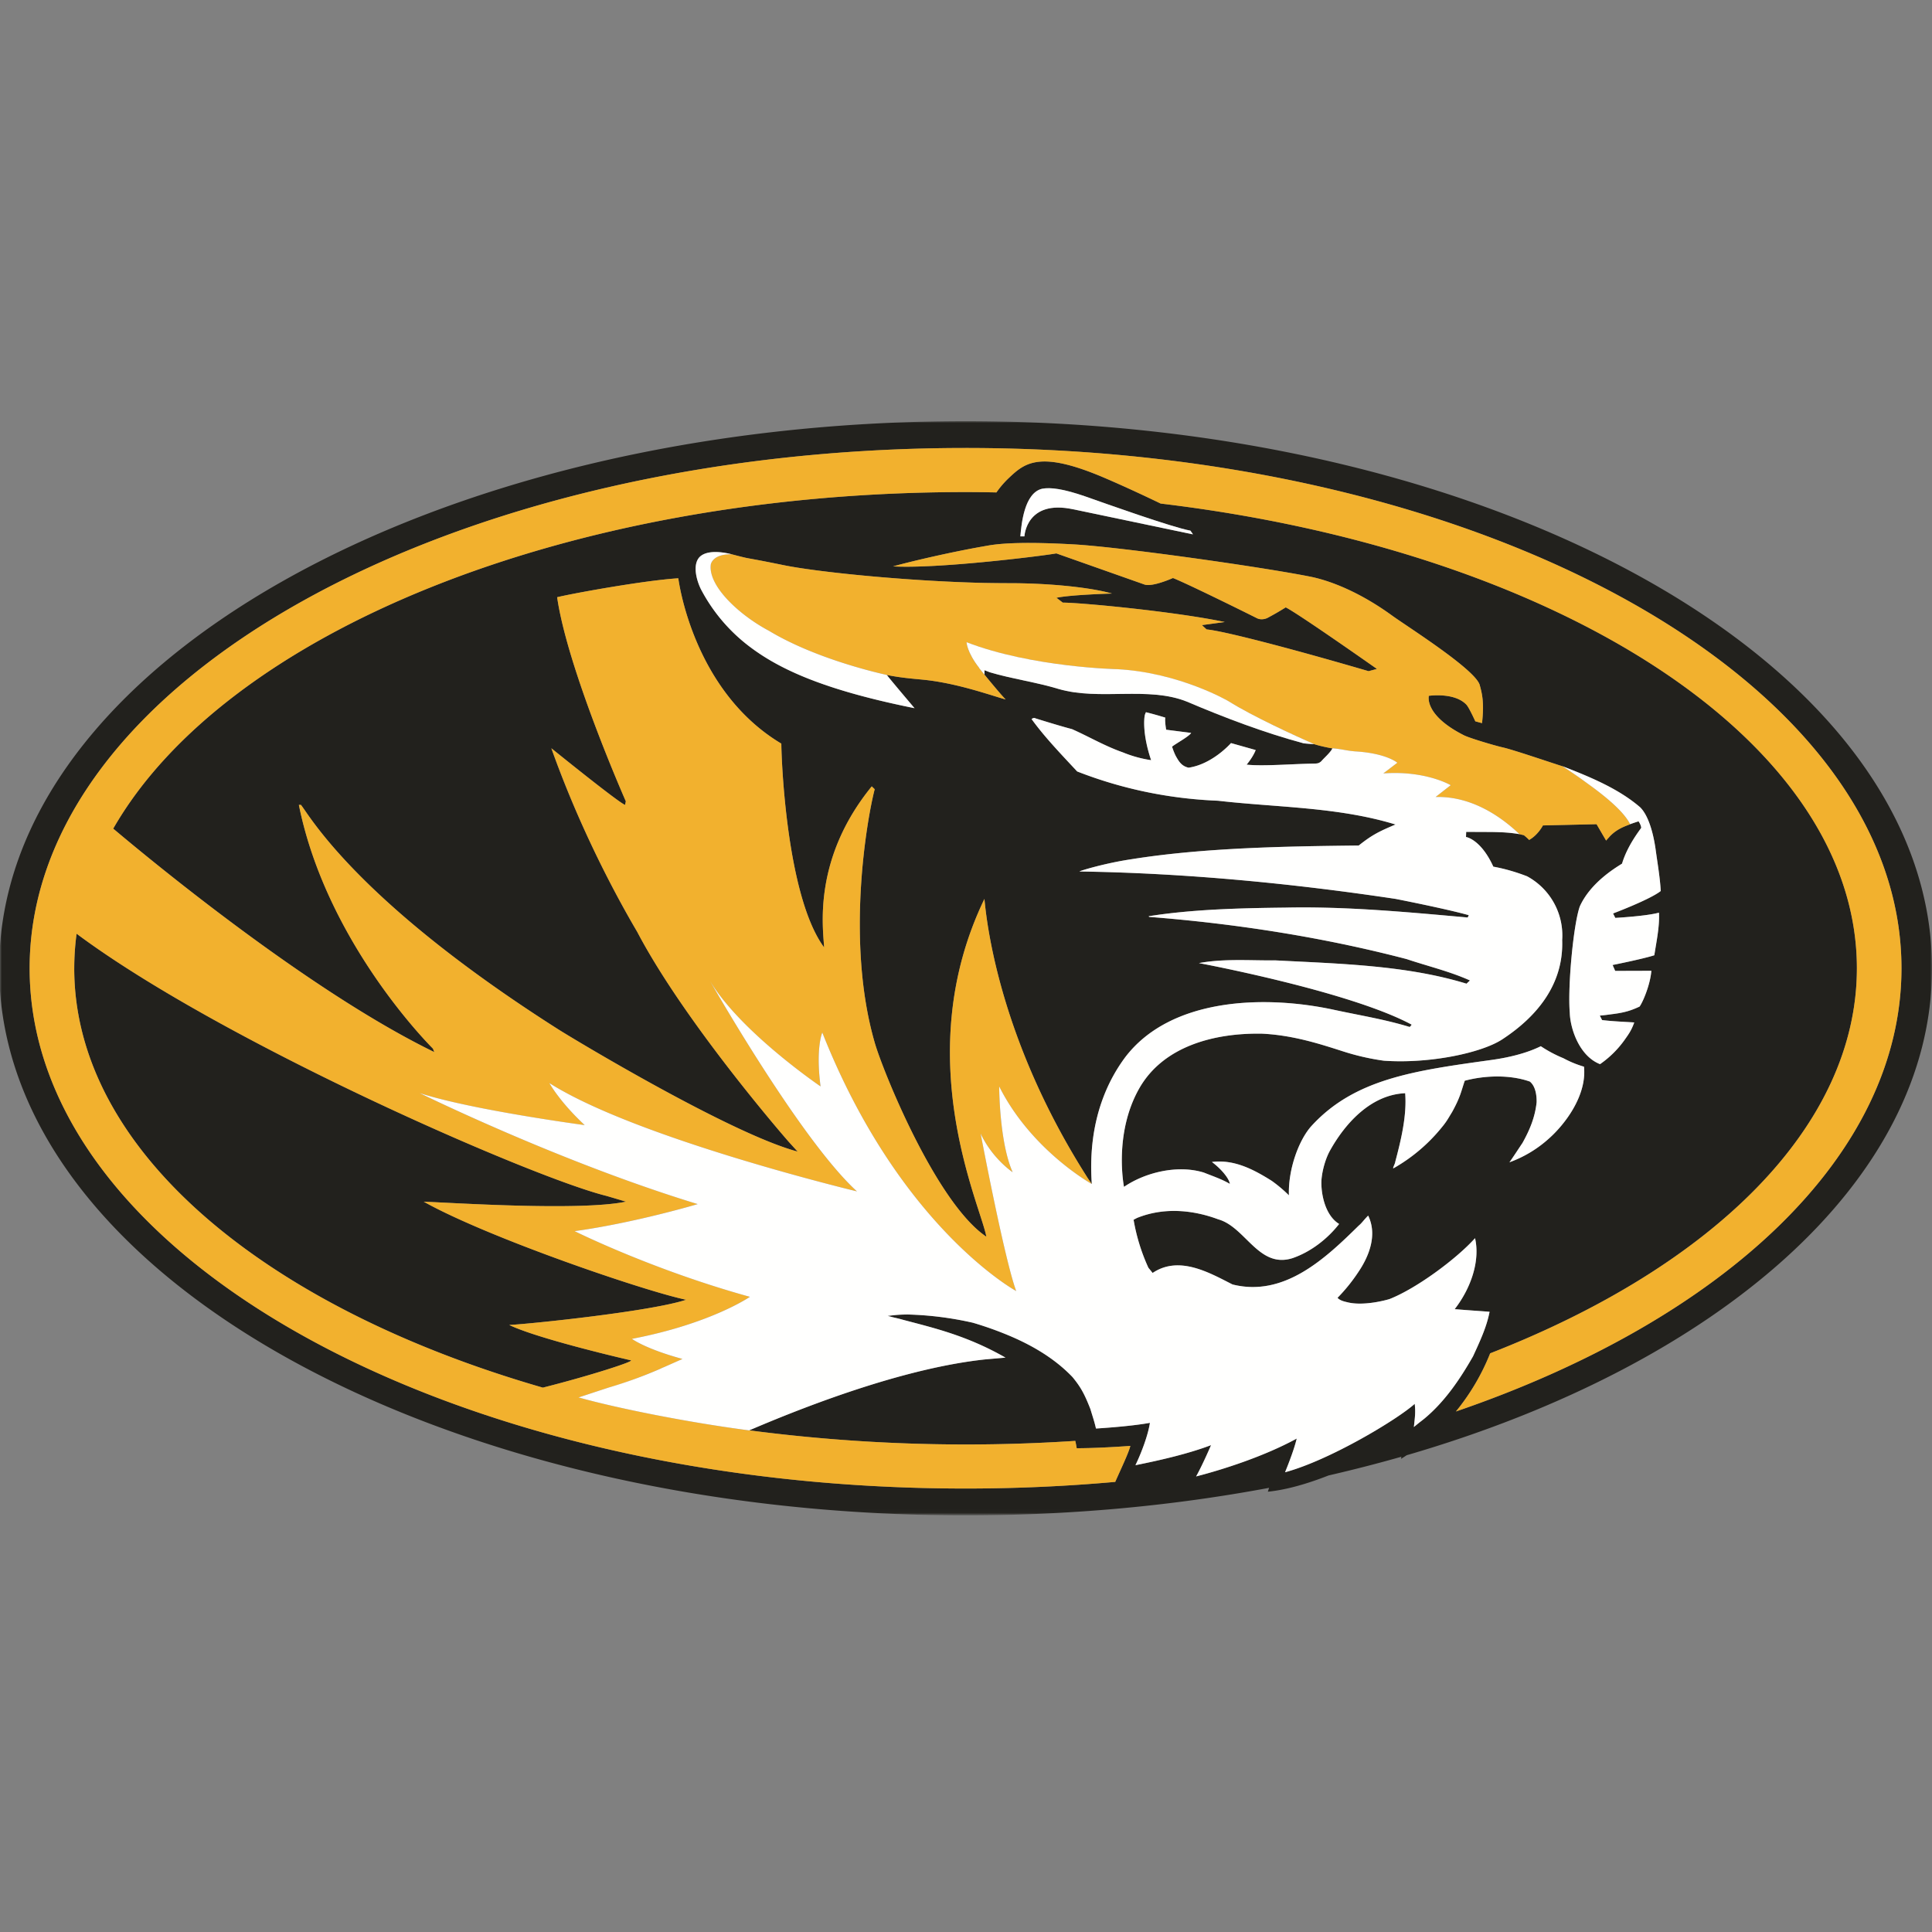 <svg xmlns="http://www.w3.org/2000/svg" fill="none" viewBox="0 0 500 500">
 <rect x="0" y="0" width="500" height="500" fill="#808080" stroke="none"/>
 <mask id="1585a" width="500" height="283" x="0" y="109" maskUnits="userSpaceOnUse" style="mask-type:luminance">
  <path fill="#fff" d="M0 109h500v282.96H0z"/>
 </mask>
 <g mask="url(#1585a)">
  <path fill="#22211D" fill-rule="evenodd" d="M308.73 138.26h-.12l-30.85-6.45c-12.2-2.62-12.64 7-12.64 7h-1.05c.28-3.3 1.05-11.25 5.63-12.32 2.13-.42 5.52.02 11.22 2 4.72 1.66 22.51 8.02 27.16 8.84zm68.06 227.03a57 57 0 0 0 8.86-15.05c57.52-22.42 94.91-58.7 94.91-99.66 0-58.79-77.07-107.96-180.18-120.26a376 376 0 0 0-14.43-6.6c-16.84-7.23-20.69-3.97-24.87 0a24 24 0 0 0-3.2 3.72 480 480 0 0 0-7.98-.09c-103.87 0-191.68 36.67-220.6 87.1 14.61 12.31 52.77 43.07 83.1 57.84l-.36-.91c-1.1-1.11-27.55-27.68-34.7-63.07h.55c2.22 2.75 14.53 25 66.63 58.11 4.04 2.56 44.65 27.03 61.91 31.61l-2.08-2.28c-1.65-1.84-27.34-31.53-39.46-54.63 0 0-13.04-21.45-22.2-47.47 0 0 17.42 14.1 19.08 14.66l.2-.93c-.56-1.26-15.14-34.5-17.78-52.82 4.23-1.03 22.77-4.38 31.36-4.9 0 0 3.53 28.97 26.66 42.79 0 3.51 1.25 39.44 11.07 52.74-.25-5.01-3.02-22.84 12.33-41.68l.76.74c-2.03 7.8-7.55 39.45 0 65.56 1.99 7.03 15.83 41.45 28.9 50.25-1.5-8.3-20.11-46.73-.5-87.42.13 1.37.43 4.49 1.22 8.97 2.23 12.7 8.36 36.5 25.65 63.49l.92 1.32c-1.24-17.4 5.02-27.88 8.55-32.68 11.78-15.64 36.36-16.3 54.37-12.35 7.27 1.55 12.92 2.44 19.35 4.4.22-.2.36-.39.51-.61-16.16-8.7-55.06-15.94-55.06-15.94 6.59-1.2 13.14-.63 19.85-.69 16.53.86 33.82 1.25 49.4 6.03.27-.27.65-.6.89-.84-5.22-2.35-10.97-3.7-16.37-5.53-21.29-5.57-43.92-9.15-66.67-10.92l-.09-.17c11.1-1.77 23.5-2.1 35.36-2.23 15.62-.35 31.47 1.15 47.2 2.56l.27-.6c-5.88-1.66-18.93-4.22-18.93-4.22-26.58-4-54.49-6.7-81.82-7.1.1-.16 6.62-2.15 13.5-3.17 18.74-3 40.1-3.34 58.77-3.54 3.59-2.86 5.42-3.69 9.52-5.44-14.9-4.56-30.6-4.39-45.94-6.15a112 112 0 0 1-36.45-7.58c-4.17-4.48-8.42-8.89-11.8-13.56.68-.5.96-.2.96-.2s6.25 1.97 9.51 2.81c4.42 1.96 8.43 4.36 13.2 6.04 2.05.88 5.14 1.72 7.27 1.99-2.31-6.84-1.78-10.91-1.67-11.46.1-.55.33-.95.33-.95 1.97.5 3.14.83 5.01 1.4 0 0-.19.74.22 3.13l6.47.83c-.55.91-3.85 2.69-4.94 3.55 0 0 .47 1.56 1.07 2.63.81 1.43 1.54 2.44 3.2 2.82 6.24-.92 10.98-6.37 10.98-6.37l6.39 1.8s-.53 1.58-2.34 3.78c4.29.46 12-.2 17.15-.26 1.16-.03 1.5-.03 2.15-.6.96-1.1 2.2-2.1 2.9-3.34-3.4-.6-4.93-1.19-4.71-1.1-.91-.06-1.82-.1-2.71-.22-10.4-2.79-20.65-6.71-30.19-10.76-10.07-4.09-22.7-.2-33.28-3.32-5.78-1.75-12-2.6-17.72-4.29l-.38-.14.04.03-.05-.04-1.06-.4.01 1.15c1.78 2.17 4.71 5.7 5.5 6.42-1.16-.3-3.07-.93-5.44-1.64-4.3-1.3-10.16-2.91-16-3.48-2.77-.27-5.78-.5-9.33-1.22.46.68 7.18 8.6 7.18 8.6-21.45-4.32-33.8-9.3-42.31-15.65a44.5 44.5 0 0 1-12.97-15.12c-1.46-3-2.08-6.76-.24-8.47 2.29-2.05 7.16-.85 8.2-.59 1.69.44 2.35.61 3.5.88 1.03.24 2.43.4 9.76 1.9 8.7 1.81 31.99 4.16 51.92 4.63q3.46.06 6.76.07c9.73 0 20.46 1 26.48 2.68 0 0-10.74.3-14.38 1.1l1.64 1.25c4.7 0 29.18 2.33 41.92 5.02l-5.92.8 1.22 1.12c4.03.34 20.14 4.44 41.92 10.8l2.16-.58s-20.24-14.25-23.6-15.93c-2.16 1.33-2.64 1.59-4.54 2.63-.74.42-1.91.66-2.92.16-4.79-2.4-18.22-9-21.73-10.39 0 0-5.33 2.4-7.38 1.68l-22.8-8.05c-1.89.35-9.93 1.4-18.86 2.24-8.52.82-17.83 1.44-23.39 1.12a295 295 0 0 1 24.49-5.37c3.68-.66 10.05-1 22.12-.33s48.52 5.8 61.36 8.36c5.03 1.01 12.62 3.87 21.15 10.05 3.66 2.68 21.62 13.97 22.7 18.01.57 2.08 1.22 4.47.6 9.85l-1.74-.48s-1.63-3.6-2.3-4.29c-3.08-3.28-9.72-2.3-9.72-2.3s-1.36 4.94 9.1 10.22c1.34.69 7.76 2.62 10.15 3.16 3.02.68 16.02 5.17 15.6 4.91l.2.1c6.99 2.72 14.1 5.7 19.6 10.43 1.67 1.61 3.2 5.17 4.01 10.77.52 3.82 1.14 7.35 1.35 10.92-2.77 2.21-12.34 5.81-12.34 5.81l.58 1.15s7.92-.43 11.3-1.35c.2 3.56-.7 7.68-1.2 11.02-3.14 1-10.8 2.52-10.8 2.52l.67 1.53 9.36-.03c-.28 3.54-2.15 8.02-3.05 9.26a20 20 0 0 1-6.77 1.92c-1.21.15-2.04.3-3.53.42.33.6.4.79.6 1.15 2.46.33 6.83.5 8.32.62-.77 2.2-1.64 3.29-2.55 4.59a26 26 0 0 1-6.3 6.2c-5.37-2.08-7.72-9.2-7.83-13.29-.57-6.8.94-22.91 2.6-27.55 2.76-6.06 8.93-9.8 10.92-11.05 1.5-5 4.99-9.14 4.97-9.3-.12-.89-.7-1.65-.7-1.65s-1.5.48-2.17.74c-.93.44-3.24 1.03-5.26 3.16-.22.28-.65.68-.95 1.08-.43-.7-2.48-4.24-2.48-4.24l-13.88.32s-1.27 2.5-3.58 3.76a11 11 0 0 0-1.35-1.23l-1.15-.27a43 43 0 0 0-7.05-.56l-6.74-.03-.04 1.32s3.83.55 7.07 7.68c3.08.52 5.9 1.45 8.73 2.5a17.4 17.4 0 0 1 9.09 16.5c.4 11.42-6.49 19.8-15.53 25.7-5.34 3.5-18.76 6.35-30.6 5.52a62 62 0 0 1-10.74-2.47c-5.76-1.84-12.76-4.14-20.84-4.53-12.21-.21-25.46 3.17-31.72 14.12-6.73 11.8-3.97 25.54-3.97 25.54 5.37-3.7 13.79-5.83 20.66-3.71 2.64 1.05 4.6 1.7 6.74 2.93-.21-1.46-2.3-3.94-4.65-5.67 5.83-.75 10.94 2.04 15.45 4.86a36 36 0 0 1 4.48 3.77c-.23-6.77 2.6-14.38 5.84-17.95 11.2-12.26 26.81-14.33 46.55-17.08 4.23-.58 9.02-1.69 12.8-3.56a33 33 0 0 0 5.87 3.12q2.51 1.36 5.3 2.18c.77 7.48-4.93 14.9-8.98 18.5a31 31 0 0 1-10.31 6.24c.55-.7 2.9-4.32 3.38-5.01 1.9-3.39 3.26-6.69 3.66-10.55.02-1.66-.23-4.08-1.75-5.33-5.13-1.81-11.66-1.62-16.85-.22-.93 2.7-1.07 4.1-3.26 8.07-1.18 1.94-1.47 2.53-2.73 4.05a44 44 0 0 1-12.38 10.5c-.5.28.34-1.05.4-1.7 1.47-5.56 3.01-11.88 2.55-17.69-9.14.4-15.8 8.21-19.53 14.98a20 20 0 0 0-2.14 7.52c-.17 3.23.82 9.04 4.58 11.34-2.93 3.77-7.29 7.23-12.11 8.86-8.73 2.74-12.12-8.1-19.19-10.06-5.34-2-13.24-3.5-21.03-.35l-.87.46a50 50 0 0 0 3.83 12.42l1.1 1.35c6.9-4.65 14.83.03 20.68 2.98 13.47 3.38 24.2-6.91 32.65-15.22.94-.8 1.12-1.27 2.45-2.6 2.41 4.97.27 10.47-2.57 14.64a44 44 0 0 1-5.36 6.63c.7.79 1.86.98 2.83 1.22 3.7.82 8.68-.31 10.62-.89 7.03-2.76 17.39-10.46 22.14-15.76 1.31 5.69-.9 12.73-5.27 18.37 4.68.38 6.44.47 9.03.68-.74 3.86-2.4 7.44-4.28 11.52-3.39 5.94-7.3 11.73-12.56 16.1-1.3 1.05-.47.33-2.75 2.2.31-2.8.45-3.78.22-6-4.47 4.03-21.98 14.58-33.56 17.71 0 0 2.27-5.44 3.02-8.72-8.55 4.66-19.23 8.05-26.03 9.8 1.65-2.94 3.86-8.1 3.86-8.1-5.86 2.22-12.98 3.87-19.57 5.2 1.63-3.36 3.3-7.94 3.75-10.97-5.4.98-13.96 1.47-13.96 1.47-.44-1.92-.79-2.84-1.44-5.03-1.55-3.91-2.46-5.64-4.64-8.3-4.32-4.5-9.73-7.8-15.55-10.35a89 89 0 0 0-10.23-3.7 86 86 0 0 0-16.9-2.13c-2.3.03-2.81.1-5.15.36 1.78.5 2.4.56 4.02 1.03 7.94 2.1 16.52 4.08 26.47 9.78l-5.32.46c-19.75 2.12-43.59 10.89-61.01 18.35a432 432 0 0 0 84.4 2.73c.14.64.26 1.3.36 1.9 3.96 0 9.2-.26 13.88-.6-.42 1.77-2.47 6.03-3.91 9.31a435 435 0 0 1-38.72 1.72c-133.78 0-242.23-60.28-242.23-134.65 0-74.33 108.45-134.64 242.23-134.64s242.2 60.3 242.2 134.64c0 48.5-46.12 91-115.31 114.71M249.89 109C111.77 109-.21 172.4-.21 250.58c0 78.23 111.98 141.6 250.12 141.6 27.43 0 53.83-2.5 78.53-7.13l-.32 1c4.94-.49 10.49-2.15 15.7-4.2q9.63-2.22 18.86-4.85l-.11.55q.76-.45 1.48-.94C444.77 353.13 500 305.52 500 250.58 500 172.4 388.02 109 249.9 109Z" clip-rule="evenodd"/>
 </g>
 <path fill="#22211D" fill-rule="evenodd" d="M19.21 250.58c0 46.93 49.07 87.71 121.28 108.54 12.22-3.09 23.83-6.84 22.77-7.07-9.85-2.3-25.61-6.32-31.47-9.15 5.28-.25 36.72-3.5 45.78-6.52-10.81-2.26-51.3-16.09-67.9-25.38 7.29.26 40.47 2.47 52.34-.01l-5.06-1.5c-19.01-4.68-99.37-39.7-137.13-67.85a67 67 0 0 0-.6 8.94Z" clip-rule="evenodd"/>
 <path fill="#F2B12E" fill-rule="evenodd" d="m156.95 309.5 5.06 1.49c-11.87 2.48-45.05.27-52.34.01 16.6 9.3 57.09 23.12 67.9 25.38-9.06 3.02-40.5 6.27-45.78 6.52 5.86 2.83 21.62 6.86 31.47 9.15 1.06.23-10.55 3.98-22.77 7.07-72.21-20.82-121.28-61.6-121.28-108.54q.01-4.5.61-8.94c37.76 28.14 118.12 63.17 137.13 67.86m92.95-193.56c-133.78 0-242.23 60.3-242.23 134.64 0 74.37 108.45 134.65 242.23 134.65 13.17 0 26.11-.59 38.72-1.72 1.44-3.28 3.5-7.54 3.91-9.31-4.68.34-9.92.6-13.88.6q-.15-.92-.36-1.9a432 432 0 0 1-84.4-2.73l-.04.01c-16.59-2.17-34.48-5.87-43.51-8.36l-.62-.16 7.72-2.54c4.26-1.15 9.5-3.2 13.43-4.87q.8-.4.85-.38l4.9-2.16c-9.6-2.62-13.08-5.21-13.08-5.21 20.5-3.94 30.53-10.89 30.53-10.89-25.3-6.98-45.36-17-45.36-17 15.7-2.16 31.85-7 31.85-7-35.75-10.89-71.95-28.72-71.95-28.72 13.5 4.38 42.71 8.3 42.71 8.3-6.53-6.1-9.14-10.9-9.14-10.9 22.67 14.4 79.6 28.04 79.6 28.04-13.59-12.38-34.72-48.68-38.13-54.62 7.82 13.25 28.7 27.45 28.7 27.45-1.29-10 .46-13.94.46-13.94 19.96 50.43 50.18 66.9 50.18 66.9-3.06-8.28-9.2-40.76-9.2-40.76 3.06 6.53 8.29 10.01 8.29 10.01-3.49-7.84-3.49-22.2-3.49-22.2 8.3 16.55 23.97 25.25 23.97 25.25l-.92-1.32c-17.29-26.99-23.42-50.79-25.65-63.49-.79-4.49-1.09-7.6-1.22-8.97-19.61 40.69-1 79.13.5 87.42-13.07-8.8-26.91-43.22-28.9-50.25-7.55-26.11-2.03-57.77 0-65.56l-.76-.74c-15.35 18.84-12.59 36.67-12.33 41.68-9.82-13.3-11.07-49.23-11.07-52.74-23.13-13.81-26.66-42.79-26.66-42.79-8.6.52-27.13 3.87-31.36 4.9 2.64 18.33 17.22 51.56 17.77 52.82l-.19.93c-1.66-.55-19.08-14.66-19.08-14.66a285 285 0 0 0 22.2 47.47c12.12 23.1 37.8 52.8 39.46 54.63l2.08 2.28c-17.26-4.58-57.87-29.05-61.9-31.6-52.1-33.13-64.42-55.37-66.64-58.12h-.54c7.14 35.39 33.59 61.96 34.69 63.07l.36.9c-30.33-14.75-68.49-45.51-83.1-57.83 28.92-50.43 116.73-87.1 220.6-87.1q4 0 7.97.09a24 24 0 0 1 3.2-3.73c4.19-3.96 8.04-7.22 24.88 0 4 1.7 9.16 4.08 14.43 6.61 103.11 12.3 180.18 61.47 180.18 120.26 0 40.97-37.39 77.24-94.9 99.66a57 57 0 0 1-8.87 15.05c69.2-23.7 115.31-66.2 115.31-114.7 0-74.34-108.43-134.65-242.2-134.65" clip-rule="evenodd"/>
 <path fill="#F2B12E" fill-rule="evenodd" d="m393.23 215.88 1.15.27c.5.4 1.12.95 1.35 1.23 2.3-1.27 3.58-3.76 3.58-3.76l13.88-.32s2.05 3.54 2.48 4.24c.3-.4.73-.8.95-1.09 2.02-2.12 4.33-2.71 5.26-3.15-1.07-2.08-3.47-4.9-9.51-9.43l-3.36-2.43q-2.07-1.45-4.6-3.12l.43.16-.2-.11c.42.26-12.58-4.23-15.6-4.91-2.39-.54-8.8-2.47-10.15-3.16-10.46-5.28-9.1-10.22-9.1-10.22s6.64-.98 9.72 2.3c.67.7 2.3 4.3 2.3 4.3l1.73.47c.63-5.38-.02-7.77-.58-9.85-1.1-4.04-19.05-15.33-22.71-18-8.53-6.19-16.12-9.05-21.15-10.06-12.84-2.56-49.29-7.7-61.36-8.36-12.07-.67-18.44-.33-22.12.33l-1.13.2c-8 1.39-18.87 3.9-23.36 5.17 5.56.32 14.87-.3 23.39-1.12 8.93-.85 16.97-1.9 18.86-2.24l22.8 8.05c2.05.72 7.38-1.68 7.38-1.68 3.51 1.38 16.94 8 21.73 10.4 1 .5 2.18.25 2.92-.17 1.9-1.04 2.38-1.3 4.54-2.63 3.36 1.68 23.6 15.93 23.6 15.93l-2.16.58c-21.78-6.36-37.89-10.46-41.92-10.8l-1.21-1.12 5.9-.8c-12.73-2.69-37.2-5.02-41.91-5.02l-1.64-1.25c3.64-.8 14.38-1.1 14.38-1.1-6.02-1.69-16.75-2.68-26.48-2.68q-3.3 0-6.76-.07c-19.94-.47-43.21-2.82-51.92-4.63-7.33-1.5-8.73-1.66-9.76-1.9-1.15-.27-1.81-.44-3.5-.88-4.83-.11-5.42 2.46-5.42 2.69-.7 5.65 7.58 13.15 15.04 17.1 11.44 6.9 26.77 10.61 30.52 11.44 3.55.72 6.56.95 9.33 1.22 5.84.57 11.7 2.18 16 3.48 2.37.71 4.28 1.34 5.44 1.64-.79-.72-3.72-4.25-5.5-6.42l-1.4-1.73s.02.02.05.02c-3.22-4.13-3.3-6.69-3.3-6.69 17 6.54 38.98 6.98 38.98 6.98a71 71 0 0 1 28.78 8.26c6.34 3.99 17.36 9 22.23 11.15-.22-.09 1.31.5 4.71 1.1l.01-.03c1.87.14 3.43.52 4.82.7l.94.1c8.23.46 11.03 2.94 11.03 2.94l-3.63 2.76c10.98-.8 17.44 3.05 17.44 3.05l-3.92 3.05c9.57-.27 17.29 5.4 21.7 9.62Z" clip-rule="evenodd"/>
 <path fill="#FFFFFE" fill-rule="evenodd" d="m253.38 172.87 1.4 1.73v-1.15l1.05.4.05.05-.04-.04.38.14c5.71 1.7 11.94 2.54 17.72 4.3 10.59 3.1 23.21-.78 33.28 3.3 9.54 4.06 19.8 7.98 30.19 10.78q1.35.14 2.7.21c-4.86-2.15-15.88-7.16-22.22-11.15 0 0-12.64-7.4-28.78-8.26 0 0-21.98-.44-38.97-6.98 0 0 .07 2.56 3.3 6.69zm24.38-41.07 30.85 6.47.12-.01-.65-.93c-4.65-.82-22.44-7.18-27.16-8.84-5.7-1.98-9.1-2.42-11.22-2-4.58 1.07-5.35 9.02-5.63 12.32h1.05s.44-9.63 12.64-7Z" clip-rule="evenodd"/>
 <path fill="#FFFFFE" fill-rule="evenodd" d="M404.63 273.88a33 33 0 0 1-5.87-3.12c-3.78 1.88-8.57 2.98-12.8 3.56-19.74 2.75-35.35 4.82-46.55 17.08-3.24 3.57-6.07 11.18-5.84 17.95a36 36 0 0 0-4.48-3.77c-4.5-2.82-9.62-5.6-15.45-4.86 2.34 1.73 4.44 4.21 4.65 5.67-2.14-1.24-4.1-1.88-6.74-2.93-6.87-2.12-15.29.02-20.66 3.7 0 0-2.76-13.72 3.97-25.53 6.26-10.95 19.5-14.33 31.72-14.12 8.08.39 15.08 2.69 20.84 4.53a62 62 0 0 0 10.73 2.47c11.85.83 25.27-2.02 30.61-5.51 9.04-5.92 15.93-14.29 15.53-25.7a17.4 17.4 0 0 0-9.09-16.52 48 48 0 0 0-8.73-2.49c-3.25-7.13-7.07-7.68-7.07-7.68l.05-1.32 6.73.03c2.76.07 4.58.13 7.05.56-4.42-4.22-12.14-9.89-21.7-9.62l3.91-3.05s-6.46-3.85-17.44-3.05l3.63-2.76s-2.8-2.48-11.03-2.95l-.94-.1c-1.39-.17-2.95-.55-4.82-.69v.03c-.7 1.25-1.95 2.24-2.91 3.34-.66.57-1 .57-2.15.6-5.16.06-12.86.72-17.15.26 1.81-2.2 2.34-3.78 2.34-3.78l-6.39-1.8s-4.74 5.45-10.97 6.37c-1.67-.38-2.4-1.39-3.2-2.82-.61-1.07-1.08-2.63-1.08-2.63 1.09-.86 4.4-2.64 4.94-3.55l-6.47-.83c-.4-2.4-.22-3.13-.22-3.13-1.87-.57-3.04-.9-5-1.4 0 0-.24.4-.34.95s-.64 4.62 1.67 11.46a31 31 0 0 1-7.27-2c-4.77-1.67-8.78-4.07-13.2-6.03-3.25-.84-9.5-2.8-9.5-2.8s-.29-.3-.97.19c3.38 4.67 7.63 9.08 11.8 13.56 11.49 4.5 23.7 7.06 36.45 7.58 15.33 1.76 31.05 1.59 45.94 6.15-4.1 1.75-5.94 2.58-9.52 5.44-18.66.2-40.03.55-58.77 3.54-6.88 1.02-13.4 3-13.5 3.18 27.33.4 55.24 3.1 81.82 7.1 0 0 13.05 2.55 18.93 4.21l-.28.6c-15.72-1.41-31.57-2.9-47.2-2.56-11.86.13-24.24.46-35.35 2.23l.1.17c22.74 1.77 45.37 5.35 66.67 10.93 5.4 1.81 11.14 3.17 16.36 5.52-.24.25-.62.57-.88.84-15.6-4.78-32.88-5.17-49.41-6.03-6.7.06-13.26-.5-19.85.7 0 0 38.9 7.24 55.06 15.93q-.21.32-.51.6c-6.43-1.95-12.08-2.84-19.35-4.39-18-3.95-42.59-3.29-54.37 12.35-3.53 4.8-9.79 15.29-8.55 32.68 0 0-15.68-8.7-23.97-25.26 0 0 0 14.37 3.49 22.21 0 0-5.23-3.47-8.29-10 0 0 6.14 32.47 9.2 40.75 0 0-30.22-16.47-50.18-66.9 0 0-1.75 3.93-.45 13.94 0 0-20.9-14.2-28.71-27.46 3.41 5.95 24.54 42.25 38.13 54.63 0 0-56.93-13.65-79.6-28.03 0 0 2.6 4.79 9.14 10.88 0 0-29.2-3.91-42.71-8.29 0 0 36.2 17.83 71.95 28.73 0 0-16.14 4.83-31.85 7 0 0 20.06 10.01 45.36 17 0 0-10.03 6.95-30.53 10.88 0 0 3.48 2.59 13.08 5.2l-4.9 2.17q-.04-.01-.85.38a114 114 0 0 1-13.43 4.87l-7.72 2.54.62.16c9.03 2.5 26.92 6.19 43.51 8.36h.04c17.43-7.47 41.26-16.24 61-18.36l5.33-.47c-9.95-5.69-18.53-7.67-26.47-9.77-1.62-.47-2.24-.52-4.02-1.03 2.34-.26 2.85-.33 5.15-.36a86 86 0 0 1 16.9 2.13 89 89 0 0 1 10.23 3.7c5.82 2.54 11.23 5.84 15.55 10.36 2.18 2.65 3.1 4.38 4.64 8.29.65 2.19 1 3.1 1.44 5.03 0 0 8.56-.49 13.96-1.47-.45 3.03-2.12 7.6-3.75 10.96 6.6-1.32 13.71-2.97 19.57-5.19 0 0-2.21 5.16-3.87 8.1 6.81-1.75 17.5-5.14 26.04-9.8-.75 3.28-3.02 8.72-3.02 8.72 11.58-3.13 29.1-13.68 33.56-17.71.23 2.22.09 3.2-.22 6 2.28-1.87 1.45-1.15 2.75-2.2 5.25-4.37 9.17-10.16 12.56-16.1 1.88-4.08 3.54-7.66 4.28-11.52-2.59-.21-4.35-.3-9.03-.68 4.37-5.64 6.58-12.68 5.27-18.37-4.75 5.3-15.11 13-22.14 15.76-1.94.58-6.92 1.7-10.62.89-.97-.24-2.13-.43-2.83-1.22a44 44 0 0 0 5.36-6.63c2.84-4.17 4.98-9.67 2.57-14.64-1.33 1.33-1.5 1.8-2.45 2.6-8.46 8.3-19.18 18.6-32.65 15.22-5.85-2.95-13.78-7.63-20.68-2.98l-1.1-1.35a50 50 0 0 1-3.83-12.42l.87-.46c7.79-3.16 15.69-1.66 21.03.35 7.07 1.96 10.46 12.8 19.19 10.06 4.82-1.63 9.18-5.1 12.1-8.86-3.75-2.3-4.74-8.1-4.57-11.34.2-2.66 1.13-5.68 2.14-7.52 3.73-6.77 10.39-14.58 19.53-14.98.46 5.81-1.08 12.13-2.55 17.69-.06.65-.9 1.98-.4 1.7a44 44 0 0 0 12.38-10.5c1.26-1.52 1.55-2.11 2.73-4.05 2.19-3.98 2.33-5.38 3.26-8.07 5.2-1.4 11.72-1.6 16.85.22 1.52 1.25 1.77 3.67 1.75 5.33-.4 3.86-1.77 7.16-3.66 10.55-.48.7-2.83 4.3-3.38 5.01a31 31 0 0 0 10.31-6.23c4.05-3.62 9.75-11.03 8.99-18.51a27 27 0 0 1-5.31-2.18" clip-rule="evenodd"/>
 <path fill="#FFFFFE" fill-rule="evenodd" d="m418.04 237.55-.58-1.15s9.57-3.6 12.34-5.81c-.2-3.57-.83-7.1-1.35-10.92-.82-5.6-2.34-9.16-4.01-10.77-5.5-4.72-12.61-7.7-19.6-10.42q-.23-.07-.43-.16 2.53 1.67 4.6 3.12l3.36 2.44c6.04 4.51 8.44 7.34 9.51 9.42.67-.26 2.17-.74 2.17-.74s.58.76.7 1.65c.02.16-3.48 4.3-4.97 9.3-2 1.26-8.16 5-10.92 11.05-1.66 4.64-3.17 20.75-2.6 27.55.11 4.08 2.46 11.2 7.83 13.29a26 26 0 0 0 6.3-6.2c.9-1.3 1.78-2.38 2.55-4.59-1.49-.11-5.86-.29-8.32-.62-.2-.36-.27-.56-.6-1.15 1.5-.13 2.32-.27 3.53-.42 3.15-.44 4.55-.9 6.77-1.92.9-1.24 2.77-5.72 3.05-9.26l-9.36.03-.67-1.53s7.67-1.52 10.8-2.52c.5-3.34 1.4-7.46 1.2-11.02-3.38.92-11.3 1.35-11.3 1.35m-223.66-69.92c8.52 6.36 20.86 11.33 42.3 15.65 0 0-6.71-7.92-7.17-8.6-3.75-.83-19.07-4.53-30.52-11.44-7.46-3.95-15.73-11.45-15.04-17.1 0-.23.59-2.8 5.43-2.69-1.05-.26-5.92-1.46-8.2.59-1.85 1.7-1.23 5.47.23 8.47a44.5 44.5 0 0 0 12.97 15.12" clip-rule="evenodd"/>
</svg>
